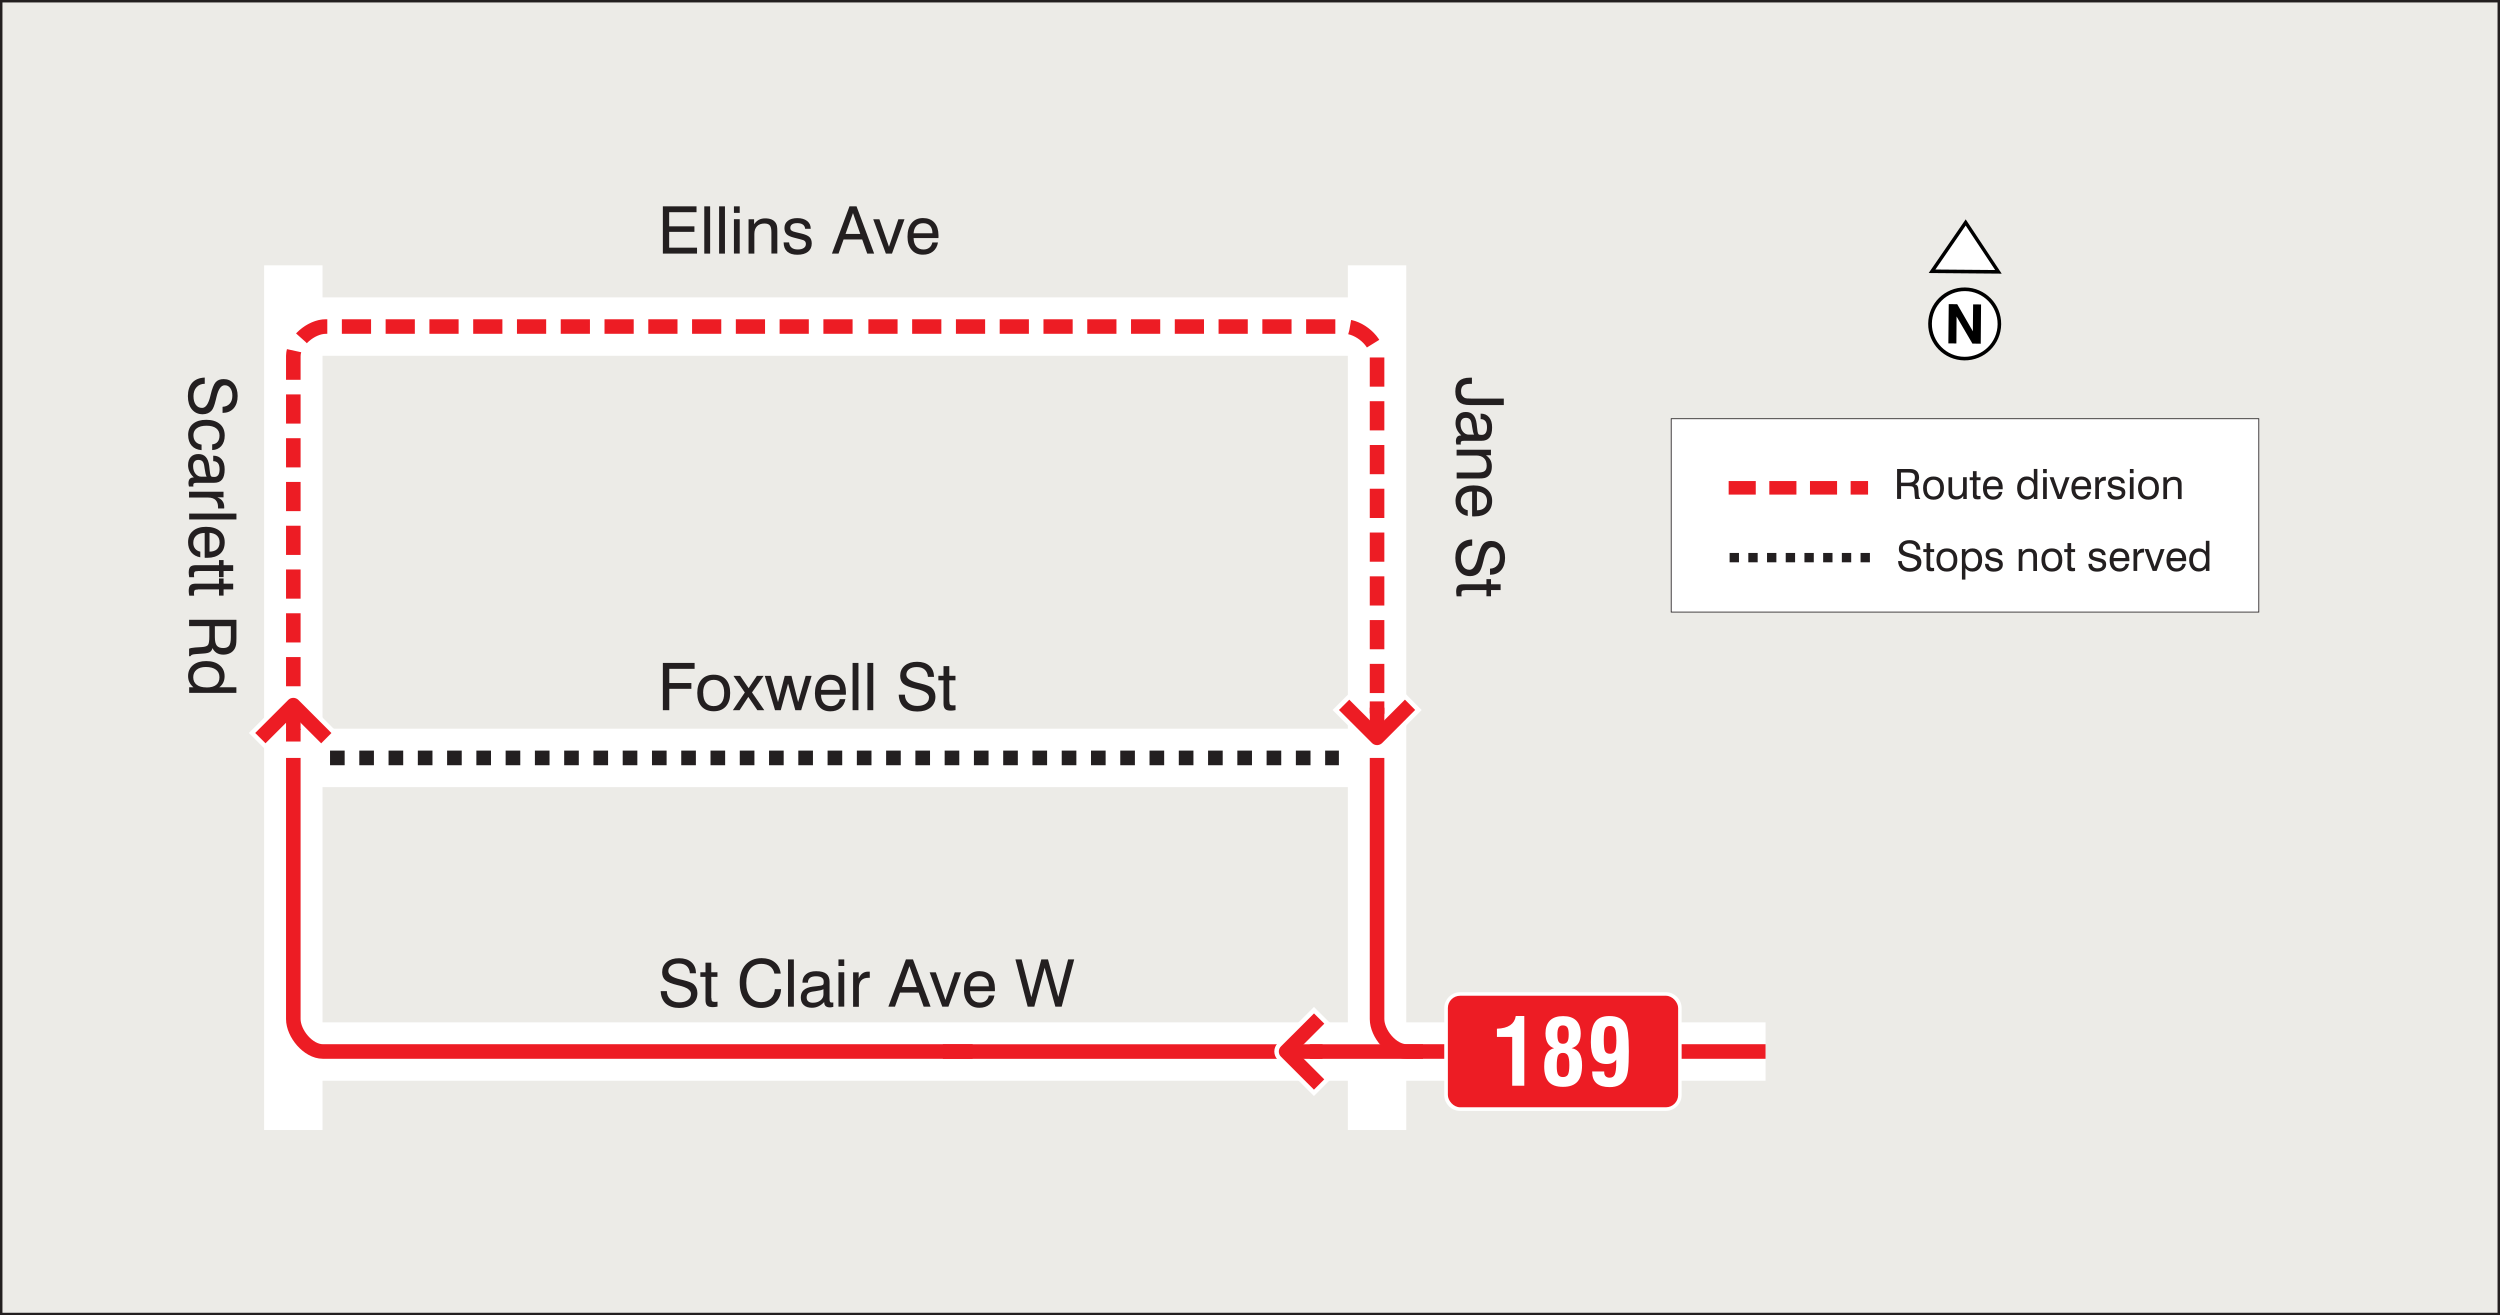 <?xml version="1.0" encoding="UTF-8"?><svg id="Layer_2" xmlns="http://www.w3.org/2000/svg" viewBox="0 0 392.92 206.72"><rect x="0" y="0" width="392.92" height="206.72" fill="#333333" stroke="none"/><defs><style>.cls-1,.cls-2{fill:#fff;}.cls-3{stroke-width:.27px;}.cls-3,.cls-4,.cls-5,.cls-6,.cls-7,.cls-8,.cls-9,.cls-10,.cls-11,.cls-12{fill:none;}.cls-3,.cls-4,.cls-5,.cls-6,.cls-7,.cls-8,.cls-12{stroke-miterlimit:22.93;}.cls-3,.cls-4,.cls-5,.cls-6,.cls-11{stroke:#231f20;}.cls-4{stroke-width:.13px;}.cls-5{stroke-dasharray:0 0 1.47 1.47;stroke-width:1.47px;}.cls-2,.cls-13,.cls-14{fill-rule:evenodd;}.cls-6{stroke-width:.39px;}.cls-7,.cls-8{stroke-width:2.29px;}.cls-7,.cls-8,.cls-9,.cls-12{stroke:#ed1c24;}.cls-13,.cls-15{fill:#ed1c24;}.cls-8{stroke-dasharray:0 0 4.59 2.29;}.cls-16{fill:#ecebe7;}.cls-9{stroke-linejoin:round;stroke-width:2.29px;}.cls-10{stroke:#fff;stroke-width:9.18px;}.cls-10,.cls-11{stroke-miterlimit:2.61;}.cls-11{stroke-dasharray:0 0 2.3 2.3;stroke-width:2.3px;}.cls-12{stroke-dasharray:0 0 4.26 2.13;stroke-width:2.13px;}.cls-17{fill:#231f20;}</style></defs><g id="Layer_1-2"><rect class="cls-16" x=".19" y=".19" width="392.54" height="206.33"/><rect class="cls-6" x=".19" y=".19" width="392.54" height="206.33"/><line class="cls-10" x1="46.1" y1="165.27" x2="277.49" y2="165.27"/><line class="cls-10" x1="216.43" y1="177.6" x2="216.43" y2="41.7"/><line class="cls-10" x1="46.1" y1="51.33" x2="216.43" y2="51.33"/><line class="cls-10" x1="46.1" y1="177.6" x2="46.1" y2="41.7"/><g><path class="cls-17" d="M104.18,39.86v-7.43h5.29v.92h-4.3v2.22h3.97v.87h-3.97v2.49h4.38v.93h-5.38Z"/><path class="cls-17" d="M110.69,39.86v-7.43h.92v7.43h-.92Z"/><path class="cls-17" d="M113.02,39.86v-7.43h.92v7.43h-.92Z"/><path class="cls-17" d="M115.35,33.46v-1.03h.91v1.03h-.91Zm0,6.39v-5.4h.91v5.4h-.91Z"/><path class="cls-17" d="M121.24,39.86v-3.32c0-.53-.08-.9-.24-1.1-.16-.2-.44-.31-.84-.31-.51,0-.9,.14-1.18,.43-.28,.29-.42,.7-.42,1.22v3.08h-.91v-5.4h.87v.79c.21-.31,.46-.54,.74-.7,.29-.15,.62-.23,.99-.23,.41,0,.75,.06,1.03,.18,.28,.12,.49,.31,.65,.55,.08,.13,.14,.29,.18,.46,.04,.18,.06,.46,.06,.84v3.5h-.92Z"/><path class="cls-17" d="M123.15,38.1h.87c.03,.37,.17,.64,.4,.83s.56,.28,.98,.28c.39,0,.7-.08,.92-.23,.23-.15,.34-.36,.34-.63,0-.2-.06-.35-.17-.46s-.33-.2-.66-.27l-1.01-.26c-.57-.14-.97-.32-1.19-.55-.22-.23-.34-.55-.34-.97,0-.48,.18-.86,.54-1.14,.36-.28,.86-.42,1.49-.42s1.15,.15,1.53,.45c.38,.3,.57,.7,.57,1.21v.02h-.88c-.02-.29-.14-.51-.35-.66s-.5-.23-.87-.23-.65,.06-.83,.19c-.19,.13-.28,.31-.28,.56,0,.17,.06,.31,.18,.41,.12,.1,.34,.19,.67,.26l.88,.21c.63,.15,1.06,.34,1.29,.57s.35,.56,.35,.99c0,.56-.2,1-.59,1.31-.4,.31-.95,.47-1.66,.47s-1.22-.16-1.6-.49c-.37-.33-.56-.8-.57-1.43Z"/><path class="cls-17" d="M130.75,39.86l2.76-7.43h1.11l2.77,7.43h-1.09l-.79-2.22h-2.93l-.79,2.22h-1.04Zm2.15-3.09h2.31l-1.15-3.28-1.17,3.28Z"/></g><g><path class="cls-17" d="M139.23,39.86l-1.99-5.4h.97l1.51,4.33,1.47-4.33h.97l-1.97,5.4h-.96Z"/><path class="cls-17" d="M146.52,38.11h.9c-.1,.6-.36,1.06-.78,1.41-.42,.34-.95,.51-1.59,.51-.75,0-1.34-.25-1.77-.76-.43-.5-.65-1.19-.65-2.06,0-.92,.22-1.64,.65-2.16s1.02-.78,1.78-.78,1.38,.24,1.8,.72,.64,1.15,.64,2.02c0,.11,0,.19,0,.25,0,.05,0,.11-.01,.16h-3.9c.01,.57,.15,1.01,.42,1.32,.27,.31,.65,.47,1.13,.47,.37,0,.67-.09,.92-.29,.24-.19,.4-.46,.47-.81Zm-2.94-1.45h2.97c0-.5-.13-.89-.38-1.17-.25-.27-.61-.41-1.07-.41s-.8,.13-1.06,.4c-.26,.27-.41,.66-.45,1.17Z"/></g><g><path class="cls-17" d="M103.84,155.77h.97c0,.54,.19,.97,.54,1.29,.35,.32,.81,.48,1.39,.48s1.03-.12,1.36-.36,.5-.57,.5-.99c0-.57-.62-1-1.87-1.3-.07-.02-.13-.03-.17-.04-1.01-.24-1.68-.5-2-.8-.32-.29-.49-.71-.49-1.25,0-.66,.24-1.19,.73-1.6,.48-.4,1.13-.6,1.93-.6s1.47,.21,1.94,.63,.71,1,.72,1.74h-.96c-.03-.49-.2-.87-.51-1.14-.3-.27-.72-.4-1.25-.4-.49,0-.89,.11-1.19,.33s-.44,.51-.44,.87c0,.58,.61,1,1.84,1.29,.18,.04,.32,.08,.42,.1l.11,.03c.8,.19,1.33,.4,1.59,.62,.2,.17,.35,.37,.45,.61,.1,.24,.16,.51,.16,.8,0,.72-.26,1.29-.77,1.71s-1.21,.63-2.08,.63-1.6-.23-2.11-.68c-.5-.46-.77-1.11-.81-1.96Z"/><path class="cls-17" d="M111.81,156.86c0,.24,.03,.4,.1,.48,.07,.08,.2,.12,.38,.12,.05,0,.12,0,.19,0,.08,0,.17,0,.29-.02v.77c-.15,.03-.29,.05-.41,.06-.12,.01-.23,.02-.32,.02-.43,0-.73-.08-.9-.25-.17-.16-.26-.46-.26-.88v-3.63h-.81v-.72h.81v-1.51h.91v1.51h.97v.72h-.97v3.32Z"/><path class="cls-17" d="M121.78,155.46h.98c-.04,.9-.35,1.62-.93,2.16s-1.31,.8-2.22,.8c-1.05,0-1.87-.36-2.46-1.07-.59-.71-.89-1.7-.89-2.96,0-1.16,.31-2.09,.93-2.77,.62-.68,1.46-1.03,2.52-1.03,.84,0,1.53,.22,2.06,.65,.54,.43,.85,1.03,.93,1.78h-.99c-.09-.49-.32-.87-.67-1.13s-.81-.4-1.38-.4c-.75,0-1.34,.26-1.75,.79-.42,.53-.62,1.27-.62,2.23,0,.91,.22,1.64,.65,2.18s1,.82,1.72,.82c.61,0,1.11-.19,1.5-.57,.39-.38,.6-.88,.62-1.5Z"/><path class="cls-17" d="M123.85,158.22v-7.43h.92v7.43h-.92Z"/><path class="cls-17" d="M129.52,157.5c-.28,.3-.58,.52-.9,.67-.32,.15-.66,.22-1.01,.22-.55,0-.98-.14-1.29-.43-.31-.29-.46-.69-.46-1.19s.15-.88,.46-1.16,.77-.46,1.39-.54c.16-.02,.37-.04,.64-.07,.46-.05,.74-.09,.85-.14,.1-.04,.17-.09,.21-.16s.05-.21,.05-.43c0-.28-.1-.48-.3-.62-.2-.14-.51-.21-.91-.21s-.74,.08-.95,.25-.32,.42-.32,.75h-.86v-.04c0-.54,.19-.97,.57-1.29s.91-.47,1.58-.47c.72,0,1.25,.13,1.6,.41s.51,.69,.51,1.27v2.7c0,.23,.03,.38,.08,.45,.05,.07,.14,.1,.27,.1,.03,0,.06,0,.1,0s.08-.01,.14-.02v.7c-.11,.03-.21,.05-.29,.06-.08,.01-.16,.02-.23,.02-.3,0-.53-.07-.68-.2s-.23-.33-.23-.59v-.03Zm-.09-2.03c-.24,.13-.66,.23-1.25,.31-.21,.03-.36,.05-.47,.07-.33,.05-.57,.15-.71,.29-.14,.14-.22,.35-.22,.62s.08,.48,.25,.62c.17,.15,.41,.22,.72,.22,.49,0,.89-.12,1.2-.37,.31-.25,.47-.56,.47-.94v-.81Z"/><path class="cls-17" d="M131.78,151.82v-1.03h.91v1.03h-.91Zm0,6.39v-5.4h.91v5.4h-.91Z"/><path class="cls-17" d="M134.08,158.22v-5.4h.88v.97c.14-.36,.34-.63,.59-.81s.55-.27,.91-.27c.07,0,.12,0,.15,0s.06,0,.09,.01v.96s-.05,0-.08,0c-.03,0-.08,0-.14,0-.48,0-.85,.13-1.11,.4-.25,.26-.38,.65-.38,1.15v3.01h-.91Z"/><path class="cls-17" d="M139.62,158.22l2.76-7.43h1.11l2.77,7.43h-1.09l-.79-2.22h-2.93l-.79,2.22h-1.04Zm2.15-3.09h2.31l-1.15-3.28-1.17,3.28Z"/></g><g><path class="cls-17" d="M148.1,158.22l-1.99-5.4h.97l1.51,4.33,1.47-4.33h.97l-1.97,5.4h-.96Z"/><path class="cls-17" d="M155.39,156.47h.9c-.1,.6-.36,1.06-.78,1.41-.42,.34-.95,.51-1.59,.51-.75,0-1.34-.25-1.77-.76-.43-.5-.65-1.19-.65-2.06,0-.92,.22-1.64,.65-2.16s1.02-.78,1.78-.78,1.38,.24,1.8,.72,.64,1.15,.64,2.02c0,.11,0,.19,0,.25,0,.05,0,.11-.01,.16h-3.9c.01,.57,.15,1.01,.42,1.32,.27,.31,.65,.47,1.13,.47,.37,0,.67-.09,.92-.29,.24-.19,.4-.46,.47-.81Zm-2.94-1.45h2.97c0-.5-.13-.89-.38-1.17-.25-.27-.61-.41-1.07-.41s-.8,.13-1.06,.4c-.26,.27-.41,.66-.45,1.17Z"/><path class="cls-17" d="M161.52,158.22l-1.93-7.43h.98l1.52,5.94,1.57-5.94h1.05l1.62,5.9,1.54-5.9h.96l-1.97,7.43h-.99l-1.69-6.12-1.62,6.12h-1.03Z"/></g><line class="cls-10" x1="46.1" y1="119.12" x2="216.43" y2="119.12"/><g><path class="cls-17" d="M231.34,59.36v.97s-.08,0-.12,0-.11,0-.19,0c-.49,0-.85,.09-1.07,.28-.22,.18-.33,.48-.33,.89,0,.25,.04,.47,.14,.63s.23,.3,.42,.4c.09,.04,.22,.08,.38,.09s.44,.03,.82,.03h4.96v1.01h-5.37c-.77,0-1.33-.17-1.7-.52s-.55-.89-.55-1.62,.19-1.26,.57-1.62c.38-.36,.95-.54,1.71-.54,.08,0,.15,0,.19,0,.04,0,.09,0,.12,0Z"/><path class="cls-17" d="M229.65,68.41c-.3-.28-.52-.58-.67-.9-.15-.32-.22-.65-.22-1.01,0-.55,.14-.98,.43-1.29s.69-.46,1.19-.46,.88,.15,1.16,.46c.28,.3,.46,.77,.54,1.39,.02,.16,.04,.37,.07,.64,.05,.46,.09,.74,.14,.85,.04,.1,.09,.17,.16,.21,.07,.03,.21,.05,.43,.05,.28,0,.48-.1,.62-.3,.14-.2,.21-.51,.21-.91s-.08-.74-.25-.95c-.17-.21-.42-.32-.75-.32v-.86h.04c.54,0,.97,.19,1.29,.58,.32,.38,.47,.91,.47,1.58,0,.72-.13,1.25-.41,1.6-.27,.34-.69,.51-1.27,.51h-2.7c-.23,0-.38,.02-.45,.08-.07,.05-.1,.14-.1,.27,0,.03,0,.06,0,.1,0,.04,.01,.08,.02,.14h-.7c-.03-.11-.05-.21-.06-.29-.01-.08-.02-.16-.02-.23,0-.3,.07-.53,.2-.68s.33-.23,.59-.23h.03Zm2.03-.09c-.13-.24-.23-.66-.31-1.25-.03-.21-.05-.37-.07-.47-.05-.33-.15-.57-.29-.71-.14-.14-.35-.22-.62-.22s-.48,.08-.62,.25c-.15,.17-.22,.41-.22,.72,0,.49,.12,.89,.37,1.2,.25,.31,.56,.47,.94,.47h.81Z"/><path class="cls-17" d="M228.93,74.27h3.32c.53,0,.9-.08,1.1-.24,.2-.16,.31-.44,.31-.84,0-.51-.14-.9-.43-1.18-.29-.28-.7-.42-1.22-.42h-3.08v-.91h5.4v.87h-.79c.31,.21,.54,.46,.7,.74,.15,.29,.23,.62,.23,.99,0,.41-.06,.75-.18,1.03-.12,.28-.31,.49-.55,.65-.13,.08-.29,.14-.46,.18-.18,.04-.46,.06-.84,.06h-3.5v-.92Z"/><path class="cls-17" d="M230.68,80.19v.9c-.6-.1-1.06-.36-1.41-.78-.34-.42-.51-.95-.51-1.59,0-.75,.25-1.34,.76-1.78,.5-.43,1.19-.65,2.06-.65,.92,0,1.64,.21,2.16,.65s.78,1.02,.78,1.78-.24,1.38-.72,1.8c-.48,.43-1.15,.64-2.02,.64-.11,0-.19,0-.25,0-.05,0-.11,0-.16-.01v-3.9c-.57,0-1.01,.15-1.32,.42-.31,.27-.47,.65-.47,1.13,0,.37,.09,.67,.29,.92,.19,.24,.46,.4,.81,.47Zm1.45-2.95v2.96c.5,0,.89-.13,1.17-.38,.27-.25,.41-.61,.41-1.07s-.13-.8-.4-1.06-.66-.41-1.17-.45Z"/><path class="cls-17" d="M231.38,84.79v.97c-.54,.01-.97,.19-1.29,.54-.32,.35-.48,.81-.48,1.39s.12,1.03,.36,1.36,.57,.5,.99,.5c.57,0,1-.62,1.3-1.87,.02-.07,.03-.13,.04-.17,.24-1.01,.5-1.67,.8-2s.71-.49,1.25-.49c.66,0,1.19,.24,1.6,.73,.4,.48,.6,1.13,.6,1.93s-.21,1.47-.63,1.94-1,.71-1.74,.72v-.96c.49-.03,.87-.2,1.14-.51,.27-.3,.4-.72,.4-1.25,0-.49-.11-.89-.33-1.19s-.51-.44-.87-.44c-.58,0-1,.61-1.29,1.83-.04,.18-.08,.32-.1,.42l-.03,.11c-.19,.8-.4,1.33-.62,1.59-.17,.2-.37,.35-.61,.45-.24,.1-.51,.16-.8,.16-.72,0-1.29-.26-1.71-.77s-.63-1.21-.63-2.08,.23-1.6,.68-2.11c.46-.5,1.11-.77,1.96-.81Z"/><path class="cls-17" d="M230.29,92.76c-.24,0-.4,.03-.48,.1-.08,.07-.12,.2-.12,.38,0,.05,0,.12,0,.19,0,.08,0,.17,.02,.29h-.77c-.03-.15-.05-.29-.06-.41-.01-.12-.02-.23-.02-.32,0-.43,.08-.73,.25-.9,.16-.17,.46-.26,.88-.26h3.63v-.81h.72v.81h1.51v.91h-1.51v.97h-.72v-.97h-3.32Z"/></g><g><path class="cls-17" d="M32.18,59.35v.97c-.54,0-.97,.19-1.29,.54s-.48,.81-.48,1.39,.12,1.03,.36,1.36,.57,.5,.99,.5c.57,0,1-.62,1.3-1.87,.02-.07,.03-.13,.04-.17,.24-1.01,.5-1.67,.8-2,.29-.33,.71-.49,1.25-.49,.66,0,1.19,.24,1.6,.73,.4,.48,.6,1.13,.6,1.93s-.21,1.47-.63,1.94-1,.71-1.74,.72v-.96c.49-.03,.87-.2,1.14-.51,.27-.3,.4-.72,.4-1.25,0-.5-.11-.89-.33-1.19s-.51-.44-.87-.44c-.58,0-1,.61-1.29,1.83-.04,.18-.08,.32-.1,.42l-.03,.11c-.19,.8-.4,1.33-.62,1.59-.17,.2-.37,.35-.61,.45-.24,.1-.51,.16-.8,.16-.72,0-1.29-.26-1.71-.77-.42-.51-.63-1.21-.63-2.08s.23-1.6,.68-2.11c.46-.5,1.11-.77,1.96-.81Z"/><path class="cls-17" d="M33.34,69.84c.37-.03,.66-.16,.86-.4,.2-.24,.3-.57,.3-.99,0-.49-.18-.87-.53-1.14-.35-.27-.86-.4-1.51-.4s-1.17,.13-1.52,.39-.54,.62-.54,1.09c0,.42,.11,.76,.33,1.02s.54,.41,.95,.47v.87c-.66-.05-1.18-.28-1.55-.7-.37-.42-.56-.99-.56-1.7s.25-1.32,.76-1.74,1.2-.63,2.09-.63,1.61,.22,2.13,.66,.77,1.05,.77,1.82c0,.68-.18,1.22-.53,1.63-.36,.41-.83,.63-1.44,.65v-.9Z"/><path class="cls-17" d="M30.45,75.02c-.3-.28-.52-.58-.67-.9-.15-.32-.22-.66-.22-1.01,0-.55,.14-.98,.43-1.29,.29-.31,.69-.46,1.19-.46s.88,.15,1.16,.46c.28,.3,.46,.77,.54,1.39,.02,.16,.04,.37,.07,.64,.05,.46,.09,.74,.14,.85,.04,.1,.09,.17,.16,.21,.07,.03,.21,.05,.43,.05,.28,0,.48-.1,.62-.3,.14-.2,.21-.51,.21-.91s-.08-.74-.25-.95-.42-.32-.75-.32v-.86h.04c.54,0,.97,.19,1.29,.57s.47,.91,.47,1.58c0,.72-.13,1.25-.41,1.6s-.69,.51-1.27,.51h-2.7c-.23,0-.38,.03-.45,.08-.07,.05-.1,.14-.1,.27,0,.03,0,.06,0,.1s.01,.08,.02,.14h-.7c-.03-.11-.05-.21-.06-.29s-.02-.16-.02-.23c0-.3,.07-.53,.2-.68s.33-.23,.59-.23h.03Zm2.03-.09c-.13-.24-.23-.66-.31-1.25-.03-.21-.05-.36-.07-.47-.05-.33-.15-.57-.29-.71-.14-.14-.35-.22-.62-.22s-.48,.08-.62,.25c-.15,.17-.22,.41-.22,.72,0,.49,.12,.89,.37,1.2,.25,.31,.56,.47,.94,.47h.81Z"/><path class="cls-17" d="M29.73,77.29h5.4v.88h-.97c.36,.14,.63,.34,.81,.59s.27,.55,.27,.91c0,.07,0,.12,0,.15s0,.06-.01,.09h-.96s0-.05,0-.08c0-.03,0-.08,0-.14,0-.48-.13-.85-.4-1.11-.26-.25-.65-.38-1.15-.38h-3.01v-.91Z"/><path class="cls-17" d="M29.73,80.72h7.43v.92h-7.43v-.92Z"/><path class="cls-17" d="M31.48,86.69v.9c-.6-.1-1.06-.36-1.41-.78s-.51-.95-.51-1.59c0-.75,.25-1.34,.76-1.77,.5-.43,1.19-.65,2.06-.65,.92,0,1.64,.22,2.16,.65s.78,1.02,.78,1.78-.24,1.38-.72,1.8-1.15,.64-2.02,.64c-.11,0-.19,0-.25,0s-.11,0-.16-.01v-3.9c-.57,.01-1.01,.15-1.32,.42-.31,.27-.47,.65-.47,1.13,0,.37,.09,.67,.29,.92,.19,.24,.46,.4,.81,.47Zm1.45-2.95v2.96c.5,0,.89-.13,1.17-.38,.27-.25,.41-.61,.41-1.07s-.13-.8-.4-1.06c-.27-.26-.66-.41-1.17-.45Z"/><path class="cls-17" d="M31.09,89.76c-.24,0-.4,.03-.48,.1-.08,.07-.12,.2-.12,.38,0,.05,0,.12,0,.19,0,.08,0,.17,.02,.29h-.77c-.03-.15-.05-.29-.06-.41-.01-.12-.02-.23-.02-.32,0-.43,.08-.73,.25-.9,.16-.17,.46-.26,.88-.26h3.63v-.81h.72v.81h1.51v.91h-1.51v.97h-.72v-.97h-3.32Z"/><path class="cls-17" d="M31.09,92.66c-.24,0-.4,.03-.48,.1-.08,.07-.12,.2-.12,.38,0,.05,0,.12,0,.19,0,.08,0,.17,.02,.29h-.77c-.03-.15-.05-.29-.06-.41-.01-.12-.02-.23-.02-.32,0-.43,.08-.73,.25-.9,.16-.17,.46-.26,.88-.26h3.63v-.81h.72v.81h1.51v.91h-1.51v.97h-.72v-.97h-3.32Z"/><path class="cls-17" d="M37.16,97.43v2.88c0,.47-.02,.81-.06,1.03-.04,.22-.11,.42-.2,.59-.17,.31-.41,.55-.72,.71-.31,.16-.67,.25-1.08,.25s-.74-.09-1.03-.26c-.28-.17-.51-.43-.67-.77-.08,.29-.22,.5-.41,.62-.19,.12-.52,.2-.97,.23l-1.23,.09c-.26,.02-.46,.05-.59,.1-.13,.05-.22,.13-.27,.23h-.21v-1.17c.15-.09,.49-.16,.99-.2h.03l.97-.06c.5-.03,.82-.14,.97-.32,.15-.18,.22-.62,.22-1.34v-1.63h-3.18v-1h7.43Zm-.87,.99h-2.52v1.72c0,.62,.1,1.06,.3,1.32,.2,.26,.54,.39,1.01,.39,.44,0,.75-.12,.93-.36s.27-.69,.27-1.34v-1.72Z"/><path class="cls-17" d="M37.16,108.9h-7.43v-.88h.68c-.28-.23-.49-.49-.64-.79-.14-.29-.21-.62-.21-.97,0-.72,.26-1.29,.77-1.72,.52-.43,1.21-.64,2.08-.64s1.59,.21,2.11,.65c.52,.43,.78,1,.78,1.72,0,.38-.07,.71-.21,1s-.35,.54-.63,.75h2.69v.88Zm-4.69-.85c.67,0,1.17-.14,1.51-.41s.51-.67,.51-1.2-.19-.91-.56-1.19c-.37-.28-.9-.42-1.58-.42-.62,0-1.1,.14-1.45,.43-.35,.29-.53,.68-.53,1.18s.18,.9,.54,1.18c.36,.28,.88,.42,1.55,.42Z"/></g><path class="cls-7" d="M216.43,119.12v41.04c0,2.29,2.34,5.1,4.63,5.1h56.43"/><line class="cls-11" x1="51.87" y1="119.12" x2="210.43" y2="119.12"/><line class="cls-7" x1="223.65" y1="165.27" x2="148.19" y2="165.27"/><path class="cls-7" d="M46.1,119.12v41.04c0,2.29,2.34,5.1,4.63,5.1h102.14"/><path class="cls-17" d="M104.18,111.62v-7.43h4.99v.93h-3.98v2.23h3.47v.91h-3.47v3.36h-1.01Z"/><g><path class="cls-17" d="M109.59,108.91c0-.9,.23-1.61,.68-2.11,.45-.5,1.09-.76,1.9-.76s1.46,.25,1.91,.75c.45,.5,.68,1.21,.68,2.12s-.23,1.61-.68,2.12c-.45,.5-1.09,.76-1.9,.76s-1.46-.25-1.91-.75c-.45-.5-.68-1.21-.68-2.12Zm.93,0c0,.67,.14,1.18,.43,1.54,.29,.36,.7,.53,1.23,.53s.94-.18,1.22-.53c.28-.35,.42-.87,.42-1.54s-.14-1.18-.42-1.53c-.28-.36-.69-.53-1.22-.53s-.95,.18-1.24,.53c-.29,.35-.43,.86-.43,1.53Z"/><path class="cls-17" d="M115.18,111.62l1.88-2.78-1.79-2.62h1.06l1.33,1.94,1.3-1.94h1.05l-1.82,2.61,1.93,2.79h-1.09l-1.42-2.09-1.37,2.09h-1.06Z"/><path class="cls-17" d="M121.81,111.62l-1.61-5.4h.94l1.14,4.13,1.06-4.13h1.05l1.05,4.13,1.19-4.13h.93l-1.64,5.4h-.92l-1.14-4.16-1.15,4.16h-.92Z"/><path class="cls-17" d="M131.97,109.88h.9c-.1,.6-.36,1.06-.78,1.41-.42,.34-.95,.51-1.59,.51-.75,0-1.34-.25-1.77-.76-.43-.5-.65-1.19-.65-2.06,0-.92,.22-1.64,.65-2.16s1.02-.78,1.78-.78,1.38,.24,1.8,.72,.64,1.15,.64,2.02c0,.11,0,.19,0,.25,0,.05,0,.11-.01,.16h-3.9c.01,.57,.15,1.01,.42,1.32,.27,.31,.65,.47,1.13,.47,.37,0,.67-.09,.92-.29,.24-.19,.4-.46,.47-.81Zm-2.94-1.45h2.97c0-.5-.13-.89-.38-1.17-.25-.27-.61-.41-1.07-.41s-.8,.13-1.06,.4c-.26,.27-.41,.66-.45,1.17Z"/><path class="cls-17" d="M134,111.62v-7.43h.92v7.43h-.92Z"/><path class="cls-17" d="M136.33,111.62v-7.43h.92v7.43h-.92Z"/><path class="cls-17" d="M141.25,109.18h.97c0,.54,.19,.97,.54,1.29,.35,.32,.81,.48,1.39,.48s1.03-.12,1.36-.36,.5-.57,.5-.99c0-.57-.62-1-1.87-1.3-.07-.02-.13-.03-.17-.04-1.01-.24-1.68-.5-2-.8-.32-.29-.49-.71-.49-1.25,0-.66,.24-1.19,.73-1.6,.48-.4,1.13-.6,1.93-.6s1.47,.21,1.94,.63,.71,1,.72,1.74h-.96c-.03-.49-.2-.87-.51-1.14-.3-.27-.72-.4-1.25-.4-.49,0-.89,.11-1.19,.33s-.44,.51-.44,.87c0,.58,.61,1,1.84,1.29,.18,.04,.32,.08,.42,.1l.11,.03c.8,.19,1.33,.4,1.59,.62,.2,.17,.35,.37,.45,.61,.1,.24,.16,.51,.16,.8,0,.72-.26,1.29-.77,1.71s-1.21,.63-2.08,.63-1.6-.23-2.11-.68c-.5-.46-.77-1.11-.81-1.96Z"/><path class="cls-17" d="M149.22,110.26c0,.24,.03,.4,.1,.48,.07,.08,.2,.12,.38,.12,.05,0,.12,0,.19,0,.08,0,.17,0,.29-.02v.77c-.15,.03-.29,.05-.41,.06-.12,.01-.23,.02-.32,.02-.43,0-.73-.08-.9-.25-.17-.16-.26-.46-.26-.88v-3.63h-.81v-.72h.81v-1.51h.91v1.51h.97v.72h-.97v3.32Z"/></g><path class="cls-8" d="M134,51.32H51.2c-2.29,0-5.1,2.34-5.1,4.63v60.17"/><path class="cls-8" d="M136.48,51.32h74.85c2.29,0,5.1,2.34,5.1,4.63v60.3"/><path class="cls-2" d="M229.48,155.94h32.33c1.37,0,2.49,1.12,2.49,2.49v13.68c0,1.37-1.12,2.49-2.49,2.49h-32.33c-1.37,0-2.49-1.12-2.49-2.49v-13.68c0-1.37,1.12-2.49,2.49-2.49"/><rect class="cls-15" x="227.56" y="156.5" width="36.19" height="17.53" rx="1.93" ry="1.93"/><path class="cls-1" d="M237.67,170.64v-7.67h-2.4v-1.29c.89-.03,1.58-.21,2.08-.55,.5-.34,.79-.82,.88-1.45h1.34v10.96h-1.91Z"/><path class="cls-1" d="M244.27,164.75c-.45-.14-.79-.4-1.02-.8-.23-.4-.35-.91-.35-1.55,0-.88,.24-1.55,.71-2.01,.47-.46,1.16-.69,2.06-.69s1.59,.23,2.06,.7c.47,.47,.71,1.15,.71,2.05,0,.62-.12,1.12-.35,1.5-.24,.38-.6,.64-1.08,.79,.57,.11,.99,.38,1.25,.81,.26,.43,.39,1.06,.39,1.89,0,1.16-.24,2.02-.72,2.56-.48,.54-1.24,.82-2.27,.82s-1.76-.26-2.24-.78c-.48-.52-.72-1.34-.72-2.45,0-.87,.13-1.53,.38-1.98,.25-.45,.66-.74,1.21-.88Zm1.38,.73c-.37,0-.63,.14-.77,.41-.14,.28-.21,.83-.21,1.66,0,.66,.07,1.12,.22,1.36,.15,.25,.4,.37,.76,.37s.64-.13,.78-.39c.14-.26,.22-.76,.22-1.5s-.08-1.21-.23-1.49c-.15-.28-.41-.42-.77-.42Zm-.88-2.88c0,.54,.07,.91,.2,1.13,.13,.21,.36,.32,.68,.32s.55-.11,.69-.33c.14-.22,.21-.59,.21-1.12s-.07-.91-.21-1.12c-.14-.21-.38-.32-.71-.32-.31,0-.53,.11-.66,.33-.13,.22-.2,.59-.2,1.11Z"/><path class="cls-1" d="M254.05,166.5c-.16,.25-.36,.43-.62,.55-.25,.12-.57,.18-.95,.18-.83,0-1.45-.28-1.85-.84-.4-.56-.6-1.42-.6-2.59,0-1.48,.22-2.54,.67-3.17,.45-.63,1.19-.94,2.24-.94,.63,0,1.14,.1,1.53,.29,.4,.19,.72,.5,.98,.93,.2,.32,.34,.8,.42,1.45,.08,.65,.13,1.6,.13,2.87s-.04,2.26-.12,2.9c-.08,.64-.21,1.11-.39,1.42-.26,.45-.59,.78-1,.99s-.9,.32-1.49,.32c-.92,0-1.61-.2-2.07-.6-.46-.4-.69-1-.69-1.79v-.07h1.89v.11c0,.28,.07,.49,.22,.64,.15,.15,.36,.23,.63,.23,.39,0,.66-.16,.81-.49,.15-.33,.23-.93,.23-1.82v-.57Zm-.01-3.07c0-.85-.07-1.43-.22-1.73-.15-.3-.41-.45-.78-.45s-.63,.14-.77,.42c-.14,.28-.21,.87-.21,1.77s.07,1.52,.21,1.78c.14,.27,.4,.4,.79,.4s.62-.15,.77-.45c.14-.3,.22-.88,.22-1.74Z"/><path class="cls-2" d="M307.3,45.61c2.93-.81,5.97,.9,6.78,3.84,.81,2.93-.9,5.97-3.84,6.78-2.93,.81-5.97-.9-6.78-3.84-.81-2.93,.9-5.97,3.84-6.78"/><polygon class="cls-2" points="303.65 42.59 308.95 35.02 314.06 42.73 303.65 42.59"/><polygon class="cls-3" points="303.65 42.59 308.95 35.02 314.06 42.73 303.65 42.59"/><polygon class="cls-14" points="306.22 53.97 306.28 47.8 307.61 47.81 310.07 52.07 310.11 47.84 311.36 47.85 311.31 54.02 310 54 307.51 49.74 307.48 53.98 306.22 53.97"/><path class="cls-14" d="M308.84,45.75c2.85,.02,5.14,2.36,5.12,5.21-.02,2.85-2.36,5.14-5.21,5.12-2.85-.02-5.14-2.36-5.12-5.21,.02-2.85,2.36-5.14,5.21-5.12m0-.57c3.17,.03,5.71,2.62,5.68,5.78-.03,3.17-2.62,5.71-5.79,5.68-3.17-.03-5.71-2.62-5.68-5.78,.03-3.17,2.62-5.71,5.78-5.68Z"/><path class="cls-14" d="M308.94,34.47l5.66,8.54-11.47-.1,5.81-8.43Zm0,.98l-4.76,6.91,9.4,.08-4.64-6.99Z"/><rect class="cls-1" x="262.66" y="65.81" width="92.35" height="30.39"/><rect class="cls-4" x="262.66" y="65.81" width="92.35" height="30.39"/><g><path class="cls-17" d="M298.14,73.71h1.83c.3,0,.52,.01,.66,.04,.14,.03,.27,.07,.38,.13,.2,.11,.35,.26,.45,.46s.16,.42,.16,.69-.05,.47-.16,.65-.27,.32-.49,.42c.18,.05,.31,.14,.39,.26,.08,.12,.13,.33,.15,.62l.05,.78c.01,.17,.03,.29,.07,.37,.03,.08,.08,.14,.15,.17v.13h-.74c-.06-.1-.1-.31-.12-.63v-.02l-.04-.62c-.02-.32-.09-.52-.2-.62s-.4-.14-.85-.14h-1.04v2.02h-.63v-4.72Zm.63,.55v1.6h1.1c.4,0,.67-.06,.84-.19,.16-.13,.25-.34,.25-.64,0-.28-.08-.48-.23-.59-.15-.12-.44-.17-.85-.17h-1.1Z"/><path class="cls-17" d="M302.25,76.71c0-.58,.14-1.02,.43-1.34,.29-.32,.69-.48,1.21-.48s.93,.16,1.21,.48,.43,.77,.43,1.34-.14,1.03-.43,1.35c-.29,.32-.69,.48-1.21,.48s-.93-.16-1.21-.48-.43-.77-.43-1.35Zm.59,0c0,.42,.09,.75,.27,.98s.44,.34,.78,.34,.6-.11,.78-.34,.27-.55,.27-.98-.09-.75-.27-.97-.44-.34-.78-.34-.6,.11-.79,.34c-.18,.22-.27,.55-.27,.97Z"/><path class="cls-17" d="M306.81,75v2.1c0,.34,.05,.57,.16,.7,.11,.13,.29,.2,.54,.2,.33,0,.58-.1,.76-.29s.26-.48,.26-.86v-1.85h.58v3.43h-.55v-.51c-.12,.2-.27,.35-.46,.45-.19,.1-.41,.15-.67,.15-.24,0-.45-.04-.62-.12-.18-.08-.31-.2-.41-.35-.05-.08-.09-.18-.12-.29-.02-.11-.04-.29-.04-.53v-2.22h.58Z"/><path class="cls-17" d="M310.65,77.57c0,.15,.02,.26,.07,.31,.04,.05,.12,.08,.24,.08,.03,0,.08,0,.12,0,.05,0,.11,0,.19-.01v.49c-.1,.02-.18,.03-.26,.04s-.14,.01-.2,.01c-.27,0-.46-.05-.57-.16-.11-.1-.16-.29-.16-.56v-2.3h-.51v-.46h.51v-.96h.58v.96h.62v.46h-.62v2.11Z"/><path class="cls-17" d="M314.13,77.32h.57c-.06,.38-.23,.68-.49,.89-.27,.22-.6,.33-1.01,.33-.48,0-.85-.16-1.13-.48-.28-.32-.41-.76-.41-1.31,0-.58,.14-1.04,.41-1.37s.65-.49,1.13-.49,.88,.15,1.15,.46c.27,.3,.41,.73,.41,1.29,0,.07,0,.12,0,.16s0,.07,0,.1h-2.48c0,.36,.1,.64,.27,.84,.17,.2,.41,.3,.72,.3,.24,0,.43-.06,.58-.18,.15-.12,.25-.29,.3-.51Zm-1.87-.92h1.88c0-.32-.08-.57-.24-.74s-.39-.26-.68-.26-.51,.08-.67,.26c-.16,.17-.26,.42-.29,.75Z"/><path class="cls-17" d="M320.21,73.71v4.72h-.56v-.43c-.15,.18-.31,.31-.5,.4-.19,.09-.39,.13-.62,.13-.46,0-.82-.16-1.09-.49-.27-.33-.41-.77-.41-1.32s.14-1.01,.41-1.34,.64-.5,1.09-.5c.24,0,.45,.04,.64,.13,.19,.09,.34,.22,.48,.4v-1.71h.56Zm-.54,2.98c0-.42-.09-.75-.26-.96-.17-.22-.43-.32-.76-.32s-.58,.12-.75,.35c-.18,.24-.27,.57-.27,1,0,.39,.09,.7,.27,.92,.18,.22,.43,.34,.75,.34s.57-.12,.75-.35c.18-.23,.27-.56,.27-.99Z"/><path class="cls-17" d="M321.11,74.37v-.66h.58v.66h-.58Zm0,4.06v-3.43h.58v3.43h-.58Z"/><path class="cls-17" d="M323.4,78.43l-1.27-3.43h.62l.96,2.75,.94-2.75h.62l-1.25,3.43h-.61Z"/><path class="cls-17" d="M328.03,77.32h.57c-.06,.38-.23,.68-.49,.89-.27,.22-.6,.33-1.01,.33-.48,0-.85-.16-1.13-.48-.28-.32-.41-.76-.41-1.31,0-.58,.14-1.04,.41-1.37s.65-.49,1.13-.49,.88,.15,1.15,.46c.27,.3,.41,.73,.41,1.29,0,.07,0,.12,0,.16s0,.07,0,.1h-2.48c0,.36,.1,.64,.27,.84,.17,.2,.41,.3,.72,.3,.24,0,.43-.06,.58-.18,.15-.12,.25-.29,.3-.51Zm-1.87-.92h1.88c0-.32-.08-.57-.24-.74s-.39-.26-.68-.26-.51,.08-.67,.26c-.16,.17-.26,.42-.29,.75Z"/><path class="cls-17" d="M329.31,78.43v-3.43h.56v.62c.09-.23,.22-.4,.37-.52s.35-.17,.58-.17c.04,0,.07,0,.09,0,.02,0,.04,0,.06,0v.61s-.03,0-.05,0c-.02,0-.05,0-.09,0-.31,0-.54,.08-.7,.25-.16,.17-.24,.41-.24,.73v1.91h-.58Z"/><path class="cls-17" d="M331.25,77.32h.55c.02,.23,.11,.41,.25,.53,.15,.12,.35,.18,.62,.18,.25,0,.44-.05,.59-.15,.14-.1,.21-.23,.21-.4,0-.13-.04-.22-.11-.29-.07-.07-.21-.12-.42-.17l-.64-.17c-.36-.09-.62-.2-.76-.35-.14-.14-.21-.35-.21-.62,0-.3,.11-.54,.34-.72,.23-.18,.54-.27,.94-.27s.73,.1,.97,.29c.24,.19,.36,.45,.36,.77h-.56c-.01-.17-.09-.31-.22-.41s-.32-.15-.55-.15-.41,.04-.53,.12c-.12,.08-.18,.2-.18,.36,0,.11,.04,.2,.11,.26,.08,.06,.22,.12,.42,.17l.56,.13c.4,.09,.67,.21,.82,.36,.15,.15,.22,.35,.22,.63,0,.36-.12,.63-.38,.83-.25,.2-.6,.3-1.05,.3s-.78-.1-1.01-.31c-.24-.21-.36-.51-.36-.91Z"/><path class="cls-17" d="M334.75,74.37v-.66h.58v.66h-.58Zm0,4.06v-3.43h.58v3.43h-.58Z"/><path class="cls-17" d="M336.03,76.71c0-.58,.14-1.02,.43-1.34,.29-.32,.69-.48,1.21-.48s.93,.16,1.21,.48,.43,.77,.43,1.34-.14,1.03-.43,1.35c-.29,.32-.69,.48-1.21,.48s-.93-.16-1.21-.48-.43-.77-.43-1.35Zm.59,0c0,.42,.09,.75,.27,.98s.44,.34,.78,.34,.6-.11,.78-.34,.27-.55,.27-.98-.09-.75-.27-.97-.44-.34-.78-.34-.6,.11-.79,.34c-.18,.22-.27,.55-.27,.97Z"/><path class="cls-17" d="M342.3,78.43v-2.11c0-.34-.05-.57-.16-.7-.1-.13-.28-.19-.53-.19-.32,0-.57,.09-.75,.27-.18,.18-.27,.44-.27,.78v1.96h-.58v-3.43h.55v.5c.13-.2,.29-.35,.47-.44,.18-.1,.39-.14,.63-.14,.26,0,.48,.04,.65,.12,.18,.08,.31,.19,.41,.35,.05,.08,.09,.18,.12,.29s.04,.29,.04,.53v2.22h-.58Z"/></g><line class="cls-12" x1="271.69" y1="76.67" x2="293.6" y2="76.67"/><line class="cls-5" x1="271.84" y1="87.64" x2="294.3" y2="87.64"/><g><path class="cls-17" d="M298.29,88.18h.62c0,.34,.12,.61,.34,.82,.22,.2,.52,.3,.89,.3s.65-.08,.86-.23c.21-.15,.32-.36,.32-.63,0-.36-.4-.64-1.19-.82-.05-.01-.08-.02-.11-.03-.64-.15-1.06-.32-1.27-.51-.21-.19-.31-.45-.31-.8,0-.42,.15-.76,.46-1.01,.31-.26,.72-.38,1.23-.38s.93,.13,1.23,.4c.3,.27,.45,.64,.46,1.1h-.61c-.02-.31-.13-.56-.32-.72-.19-.17-.46-.25-.79-.25-.31,0-.56,.07-.75,.21-.19,.14-.28,.32-.28,.55,0,.37,.39,.64,1.17,.82,.12,.03,.2,.05,.27,.06l.07,.02c.51,.12,.85,.25,1.01,.39,.13,.11,.22,.24,.29,.39,.07,.15,.1,.32,.1,.51,0,.46-.16,.82-.49,1.09-.33,.27-.77,.4-1.32,.4s-1.02-.14-1.34-.43c-.32-.29-.49-.7-.51-1.25Z"/><path class="cls-17" d="M303.36,88.87c0,.15,.02,.26,.07,.31,.04,.05,.12,.08,.24,.08,.03,0,.08,0,.12,0,.05,0,.11,0,.19-.01v.49c-.1,.02-.18,.03-.26,.04s-.14,.01-.2,.01c-.27,0-.46-.05-.57-.16-.11-.1-.16-.29-.16-.56v-2.3h-.51v-.46h.51v-.96h.58v.96h.62v.46h-.62v2.11Z"/><path class="cls-17" d="M304.35,88.01c0-.58,.14-1.02,.43-1.34,.29-.32,.69-.48,1.21-.48s.93,.16,1.21,.48,.43,.77,.43,1.34-.14,1.03-.43,1.35c-.29,.32-.69,.48-1.21,.48s-.93-.16-1.21-.48-.43-.77-.43-1.35Zm.59,0c0,.42,.09,.75,.27,.98s.44,.34,.78,.34,.6-.11,.78-.34,.27-.55,.27-.98-.09-.75-.27-.97-.44-.34-.78-.34-.6,.11-.79,.34c-.18,.22-.27,.55-.27,.97Z"/><path class="cls-17" d="M308.35,91.1v-4.8h.56v.48c.14-.21,.3-.36,.48-.45,.18-.1,.39-.14,.64-.14,.46,0,.82,.16,1.09,.49s.41,.77,.41,1.32-.14,1.01-.41,1.34-.64,.5-1.1,.5c-.24,0-.45-.04-.64-.13-.18-.09-.34-.22-.48-.4v1.79h-.56Zm.54-3.06c0,.43,.08,.75,.25,.96,.17,.21,.42,.32,.76,.32s.58-.12,.75-.35c.18-.24,.26-.57,.26-1,0-.39-.09-.7-.27-.92s-.43-.34-.75-.34-.58,.12-.75,.35c-.18,.23-.26,.56-.26,.99Z"/><path class="cls-17" d="M312,88.62h.55c.02,.23,.11,.41,.25,.53,.15,.12,.35,.18,.62,.18,.25,0,.44-.05,.59-.15,.14-.1,.21-.23,.21-.4,0-.13-.04-.22-.11-.29-.07-.07-.21-.12-.42-.17l-.64-.17c-.36-.09-.62-.2-.76-.35-.14-.14-.21-.35-.21-.62,0-.3,.11-.54,.34-.72,.23-.18,.54-.27,.94-.27s.73,.1,.97,.29c.24,.19,.36,.45,.36,.77h-.56c-.01-.17-.09-.31-.22-.41s-.32-.15-.55-.15-.41,.04-.53,.12c-.12,.08-.18,.2-.18,.36,0,.11,.04,.2,.11,.26,.08,.06,.22,.12,.42,.17l.56,.13c.4,.09,.67,.21,.82,.36,.15,.15,.22,.35,.22,.63,0,.36-.12,.63-.38,.83-.25,.2-.6,.3-1.05,.3s-.78-.1-1.01-.31c-.24-.21-.36-.51-.36-.91Z"/><path class="cls-17" d="M319.57,89.73v-2.11c0-.34-.05-.57-.16-.7-.1-.13-.28-.19-.53-.19-.32,0-.57,.09-.75,.27-.18,.18-.27,.44-.27,.78v1.96h-.58v-3.43h.55v.5c.13-.2,.29-.35,.47-.44,.18-.1,.39-.14,.63-.14,.26,0,.48,.04,.65,.12,.18,.08,.31,.19,.41,.35,.05,.08,.09,.18,.12,.29s.04,.29,.04,.53v2.22h-.58Z"/><path class="cls-17" d="M320.85,88.01c0-.58,.14-1.02,.43-1.34,.29-.32,.69-.48,1.21-.48s.93,.16,1.21,.48,.43,.77,.43,1.34-.14,1.03-.43,1.35c-.29,.32-.69,.48-1.21,.48s-.93-.16-1.21-.48-.43-.77-.43-1.35Zm.59,0c0,.42,.09,.75,.27,.98s.44,.34,.78,.34,.6-.11,.78-.34,.27-.55,.27-.98-.09-.75-.27-.97-.44-.34-.78-.34-.6,.11-.79,.34c-.18,.22-.27,.55-.27,.97Z"/><path class="cls-17" d="M325.51,88.87c0,.15,.02,.26,.07,.31,.04,.05,.12,.08,.24,.08,.03,0,.08,0,.12,0,.05,0,.11,0,.19-.01v.49c-.1,.02-.18,.03-.26,.04s-.14,.01-.2,.01c-.27,0-.46-.05-.57-.16-.11-.1-.16-.29-.16-.56v-2.3h-.51v-.46h.51v-.96h.58v.96h.62v.46h-.62v2.11Z"/><path class="cls-17" d="M328.24,88.62h.55c.02,.23,.11,.41,.25,.53,.15,.12,.35,.18,.62,.18,.25,0,.44-.05,.59-.15,.14-.1,.21-.23,.21-.4,0-.13-.04-.22-.11-.29-.07-.07-.21-.12-.42-.17l-.64-.17c-.36-.09-.62-.2-.76-.35-.14-.14-.21-.35-.21-.62,0-.3,.11-.54,.34-.72,.23-.18,.54-.27,.94-.27s.73,.1,.97,.29c.24,.19,.36,.45,.36,.77h-.56c-.01-.17-.09-.31-.22-.41s-.32-.15-.55-.15-.41,.04-.53,.12c-.12,.08-.18,.2-.18,.36,0,.11,.04,.2,.11,.26,.08,.06,.22,.12,.42,.17l.56,.13c.4,.09,.67,.21,.82,.36,.15,.15,.22,.35,.22,.63,0,.36-.12,.63-.38,.83-.25,.2-.6,.3-1.05,.3s-.78-.1-1.01-.31c-.24-.21-.36-.51-.36-.91Z"/><path class="cls-17" d="M334.04,88.62h.57c-.06,.38-.23,.68-.49,.89-.27,.22-.6,.33-1.01,.33-.48,0-.85-.16-1.13-.48-.28-.32-.41-.76-.41-1.31,0-.58,.14-1.04,.41-1.37s.65-.49,1.13-.49,.88,.15,1.15,.46c.27,.3,.41,.73,.41,1.29,0,.07,0,.12,0,.16s0,.07,0,.1h-2.48c0,.36,.1,.64,.27,.84,.17,.2,.41,.3,.72,.3,.24,0,.43-.06,.58-.18,.15-.12,.25-.29,.3-.51Zm-1.87-.92h1.88c0-.32-.08-.57-.24-.74s-.39-.26-.68-.26-.51,.08-.67,.26c-.16,.17-.26,.42-.29,.75Z"/><path class="cls-17" d="M335.32,89.73v-3.43h.56v.62c.09-.23,.22-.4,.37-.52s.35-.17,.58-.17c.04,0,.07,0,.09,0,.02,0,.04,0,.06,0v.61s-.03,0-.05,0c-.02,0-.05,0-.09,0-.31,0-.54,.08-.7,.25-.16,.17-.24,.41-.24,.73v1.91h-.58Z"/><path class="cls-17" d="M338.33,89.73l-1.27-3.43h.62l.96,2.75,.94-2.75h.62l-1.25,3.43h-.61Z"/><path class="cls-17" d="M342.97,88.62h.57c-.06,.38-.23,.68-.49,.89-.27,.22-.6,.33-1.01,.33-.48,0-.85-.16-1.13-.48-.28-.32-.41-.76-.41-1.31,0-.58,.14-1.04,.41-1.37s.65-.49,1.13-.49,.88,.15,1.15,.46c.27,.3,.41,.73,.41,1.29,0,.07,0,.12,0,.16s0,.07,0,.1h-2.48c0,.36,.1,.64,.27,.84,.17,.2,.41,.3,.72,.3,.24,0,.43-.06,.58-.18,.15-.12,.25-.29,.3-.51Zm-1.87-.92h1.88c0-.32-.08-.57-.24-.74s-.39-.26-.68-.26-.51,.08-.67,.26c-.16,.17-.26,.42-.29,.75Z"/><path class="cls-17" d="M347.25,85.01v4.72h-.56v-.43c-.15,.18-.31,.31-.5,.4-.19,.09-.39,.13-.62,.13-.46,0-.82-.16-1.09-.49-.27-.33-.41-.77-.41-1.32s.14-1.01,.41-1.34,.64-.5,1.09-.5c.24,0,.45,.04,.64,.13,.19,.09,.34,.22,.48,.4v-1.71h.56Zm-.54,2.98c0-.42-.09-.75-.26-.96-.17-.22-.43-.32-.76-.32s-.58,.12-.75,.35c-.18,.24-.27,.57-.27,1,0,.39,.09,.7,.27,.92,.18,.22,.43,.34,.75,.34s.57-.12,.75-.35c.18-.23,.27-.56,.27-.99Z"/></g><path class="cls-13" d="M206.51,158.77l-5.44,5.44c-.28,.28-.44,.66-.44,1.06s.16,.79,.44,1.06l5.43,5.43,2.12-2.13-4.37-4.37,4.38-4.38-2.12-2.12Z"/><path class="cls-2" d="M200.99,165.27c0,.31,.12,.6,.34,.81l5.18,5.18,1.62-1.62-4.37-4.37,4.38-4.38-1.62-1.61-5.19,5.18c-.22,.22-.34,.51-.34,.81m-.71,0h0c0-.5,.19-.96,.54-1.32l5.19-5.19,.5-.5,.5,.5,1.62,1.61,.51,.5-.51,.51-3.87,3.88,3.87,3.86,.51,.5-.5,.51-1.62,1.62-.51,.51-.51-.51-5.18-5.18c-.34-.34-.54-.82-.54-1.31Z"/><line class="cls-9" x1="207.86" y1="165.27" x2="202.13" y2="165.27"/><path class="cls-13" d="M52.6,115.2l-5.44-5.44c-.28-.28-.66-.44-1.06-.44s-.79,.16-1.06,.44l-5.43,5.43,2.13,2.12,4.37-4.37,4.38,4.38,2.12-2.12Z"/><path class="cls-2" d="M46.1,109.68c-.31,0-.6,.12-.81,.34l-5.18,5.18,1.62,1.62,4.37-4.37,4.38,4.38,1.61-1.62-5.18-5.19c-.22-.22-.51-.34-.81-.34m0-.71h0c.5,0,.96,.19,1.32,.54l5.19,5.19,.5,.5-.5,.5-1.61,1.62-.5,.51-.51-.51-3.88-3.87-3.86,3.87-.5,.51-.51-.5-1.62-1.62-.51-.51,.51-.51,5.18-5.18c.34-.34,.82-.54,1.31-.54Z"/><line class="cls-9" x1="46.1" y1="116.54" x2="46.1" y2="110.82"/><path class="cls-13" d="M222.93,111.59l-5.44,5.44c-.28,.28-.66,.44-1.06,.44s-.79-.16-1.06-.44l-5.43-5.43,2.13-2.12,4.37,4.37,4.38-4.38,2.12,2.12Z"/><path class="cls-2" d="M216.43,117.11c-.3,0-.6-.12-.81-.34l-5.18-5.18,1.62-1.62,4.37,4.37,4.38-4.38,1.61,1.62-5.18,5.19c-.22,.22-.51,.34-.81,.34m0,.71h0c.5,0,.96-.19,1.32-.54l5.19-5.19,.5-.5-.5-.5-1.61-1.62-.5-.51-.51,.51-3.88,3.87-3.86-3.87-.5-.51-.51,.5-1.62,1.62-.51,.51,.51,.51,5.18,5.18c.34,.34,.82,.54,1.31,.54Z"/><line class="cls-9" x1="216.43" y1="110.24" x2="216.43" y2="115.96"/></g></svg>